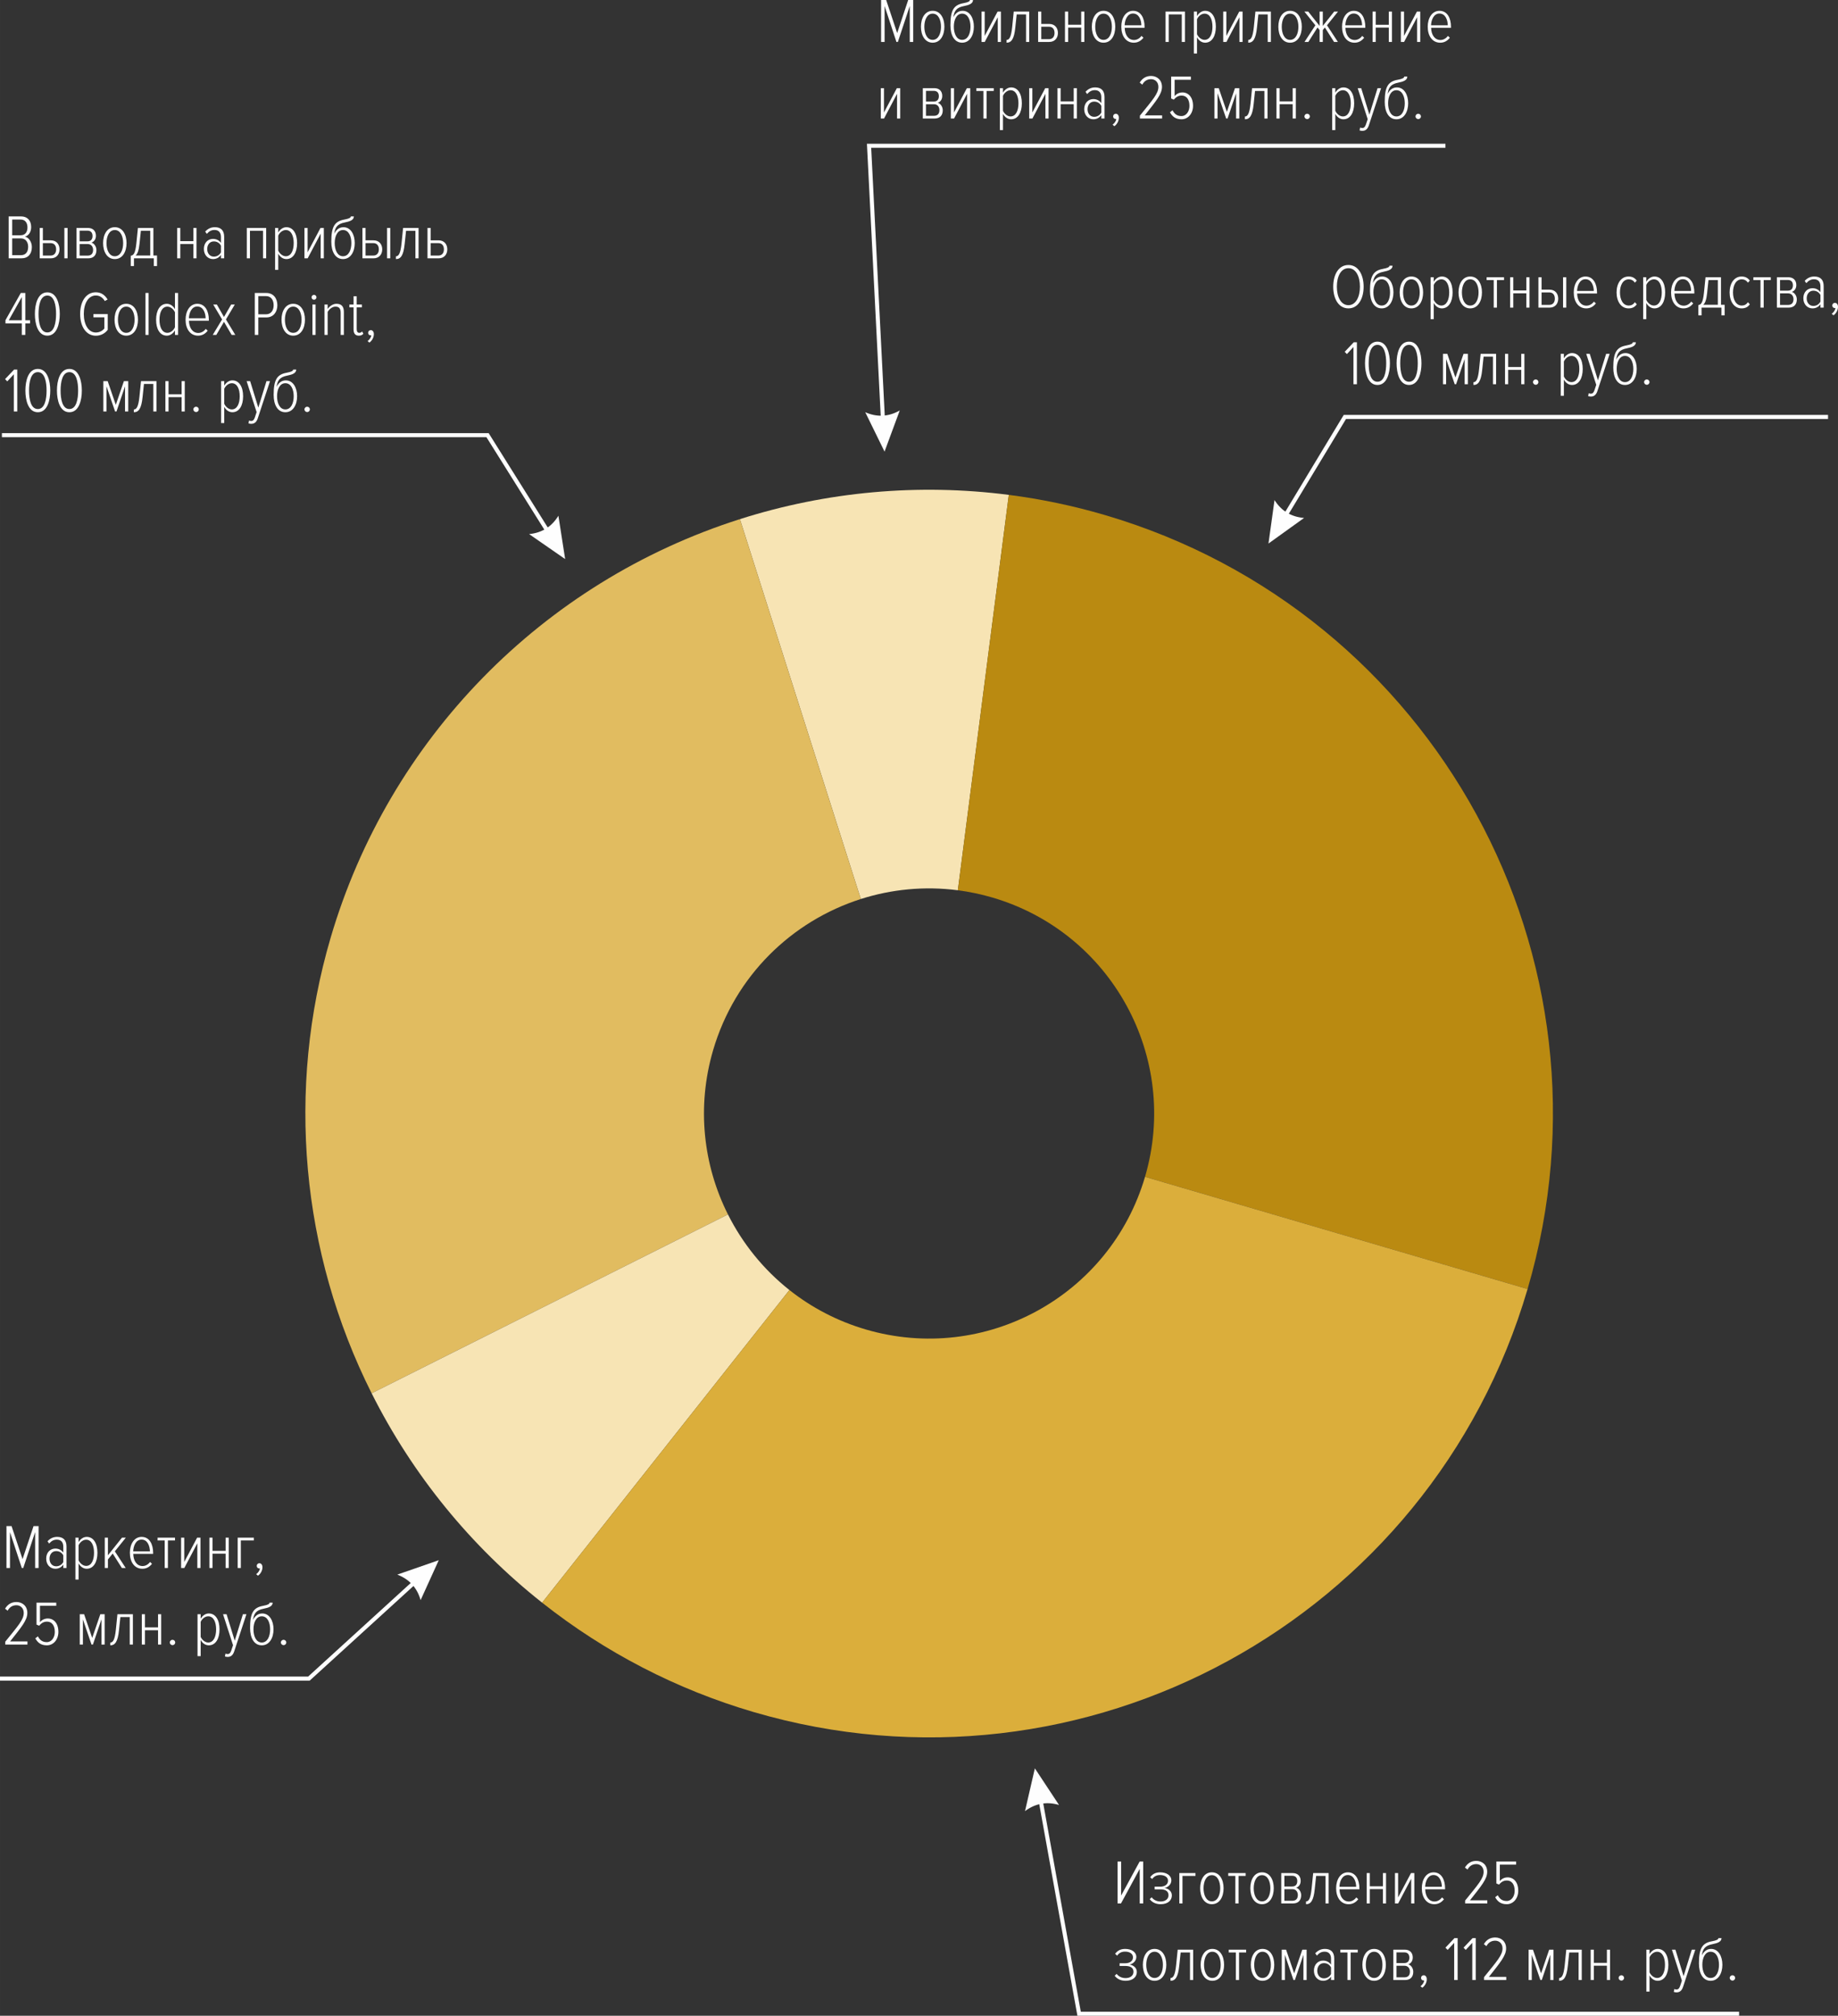 <?xml version="1.0" encoding="UTF-8"?> <!-- Creator: CorelDRAW 2019 (64-Bit) --> <svg xmlns="http://www.w3.org/2000/svg" xmlns:xlink="http://www.w3.org/1999/xlink" xml:space="preserve" width="113.445mm" height="124.412mm" style="shape-rendering:geometricPrecision; text-rendering:geometricPrecision; image-rendering:optimizeQuality; fill-rule:evenodd; clip-rule:evenodd" viewBox="0 0 11328.26 12423.43"><rect x="0" y="0" width="11328.26" height="12423.43" fill="#333333" stroke="none"/> <defs> <style type="text/css"> <![CDATA[ .fil1 {fill:#BA8A11} .fil3 {fill:#DBAE3B} .fil2 {fill:#E1BC60} .fil0 {fill:#F7E4B4} .fil4 {fill:#FEFEFE;fill-rule:nonzero} ]]> </style> </defs> <g id="Layer_x0020_1">  <g id="_2765636149264"> <path class="fil0" d="M5305.5 5540.78l-745.17 -2341.27c534.9,-170.25 1100.6,-221.27 1657.34,-149.52l-314.11 2436.84c-205.28,-26.72 -408.89,-6.45 -598.06,53.95z"></path> <path class="fil1" d="M5903.56 5486.83l314.11 -2436.84c199.73,25.74 397.13,67.14 590.37,123.82 2037.28,597.47 3204.47,2733.35 2606.98,4770.64l-2357.83 -691.49c215.58,-735.09 -205.56,-1505.74 -940.64,-1721.32 -70.85,-20.78 -142.02,-35.58 -212.99,-44.82z"></path> <path class="fil2" d="M4486.66 7484.83l-2196.08 1102.36c-436.55,-869.69 -527.03,-1872.6 -253.18,-2806.4 359.63,-1226.29 1305.17,-2193.71 2522.92,-2581.29l745.17 2341.27c-424.09,135.41 -775.55,472.15 -910.27,931.5 -102.89,350.84 -60.65,709.72 91.43,1012.55z"></path> <path class="fil0" d="M4865.53 7950.67l-1524.23 1926.9c-440.25,-348.24 -798.89,-788.69 -1050.72,-1290.38l2196.08 -1102.36c90.13,179.43 218.83,339.16 378.87,465.84z"></path> <path class="fil3" d="M7057.19 7252.96l2357.83 691.49c-597.47,2037.28 -2733.35,3204.47 -4770.64,2606.98 -473.58,-138.88 -916,-367.67 -1303.08,-673.86l1524.23 -1926.9c135.76,107.46 293.99,191.21 470.35,242.93 735.09,215.58 1505.74,-205.56 1721.32,-940.64z"></path> <path class="fil4" d="M8310.83 1900.61c60.45,0 93.78,-59.67 93.78,-133.69 0,-74.01 -33.32,-133.69 -93.78,-133.69 -60.83,0 -93.77,59.67 -93.77,133.69 0,74.01 32.93,133.69 93.77,133.69zm0 -19.76c-46.1,0 -71.3,-51.16 -71.3,-113.93 0,-63.55 25.19,-113.93 71.3,-113.93 45.72,0 70.92,50.38 70.92,113.93 0,62.77 -25.19,113.93 -70.92,113.93zm204.99 2.32c-34.87,0 -51.15,-39.13 -51.15,-81.37 0,-41.07 16.28,-80.21 51.15,-80.21 35.65,0 51.54,39.13 51.54,80.21 0,42.24 -15.89,81.37 -51.54,81.37zm0 17.44c47.28,0 72.47,-45.72 72.47,-98.82 0,-52.69 -24.8,-97.64 -69.75,-97.64 -30.62,0 -48.05,21.7 -56.96,40.29 5.81,-38.74 17.82,-60.44 66.26,-69.75 29.07,-5.81 55.03,-13.95 55.03,-37.2l-18.99 0c0,7.75 -8.91,13.95 -40.68,19.76 -59.67,10.85 -79.44,44.57 -79.44,136.39 0,62.39 25.18,106.96 72.07,106.96zm182.9 0c48.05,0 72.47,-45.35 72.47,-98.43 0,-53.08 -24.42,-98.03 -72.47,-98.03 -47.27,0 -72.07,44.95 -72.07,98.03 0,53.08 24.79,98.43 72.07,98.43zm0 -17.44c-35.26,0 -51.15,-40.29 -51.15,-80.98 0,-40.3 15.89,-80.59 51.15,-80.59 36.04,0 51.54,40.29 51.54,80.59 0,40.69 -15.5,80.98 -51.54,80.98zm187.94 17.44c42.24,0 66.27,-40.69 66.27,-98.43 0,-58.13 -24.03,-98.03 -66.27,-98.03 -20.15,0 -39.13,13.56 -49.99,32.54l0 -27.9 -19.37 0 0 258.46 19.37 0 0 -99.98c11.63,21.71 30.62,33.33 49.99,33.33zm-3.49 -17.44c-19.76,0 -38.74,-17.05 -46.5,-34.87l0 -92.23c7.76,-18.2 26.74,-34.48 46.5,-34.48 33.71,0 48.82,36.81 48.82,80.59 0,43.79 -15.11,80.98 -48.82,80.98zm178.24 17.44c48.05,0 72.47,-45.35 72.47,-98.43 0,-53.08 -24.42,-98.03 -72.47,-98.03 -47.27,0 -72.07,44.95 -72.07,98.03 0,53.08 24.79,98.43 72.07,98.43zm0 -17.44c-35.26,0 -51.15,-40.29 -51.15,-80.98 0,-40.3 15.89,-80.59 51.15,-80.59 36.04,0 51.54,40.29 51.54,80.59 0,40.69 -15.5,80.98 -51.54,80.98zm164.69 12.79l0 -169.73 43.79 0 0 -17.44 -107.34 0 0 17.44 43.79 0 0 169.73 19.76 0zm100.75 0l0 -88.35 80.6 0 0 88.35 19.37 0 0 -187.16 -19.37 0 0 81.37 -80.6 0 0 -81.37 -19.37 0 0 187.16 19.37 0zm155 -187.16l0 187.16 68.59 0c35.65,0 53.47,-25.57 53.47,-55.41 0,-29.84 -17.82,-55.41 -53.47,-55.41l-49.22 0 0 -76.34 -19.37 0zm67.03 93.39c23.26,0 34.1,16.28 34.1,38.37 0,22.09 -11.23,38.37 -34.1,38.37l-47.66 0 0 -76.73 47.66 0zm104.63 93.78l0 -187.16 -19.76 0 0 187.16 19.76 0zm123.22 4.65c25.18,0 44.56,-11.62 59.29,-30.62l-12.01 -11.23c-12.01,16.28 -28.68,25.18 -46.11,25.18 -35.65,0 -56.57,-32.55 -57.35,-75.17l122.44 0 0 -6.2c0,-53.08 -22.47,-98.42 -70.91,-98.42 -45.34,0 -72.46,43.78 -72.46,98.03 0,56.58 28.28,98.43 77.11,98.43zm46.49 -107.34l-103.07 0c0.78,-31.01 15.51,-72.47 51.54,-72.47 37.21,0 51.16,40.3 51.54,72.47zm214.28 107.34c24.42,0 38.75,-9.31 50.77,-24.8l-11.62 -13.17c-10.85,14.72 -23.26,20.53 -37.98,20.53 -36.43,0 -54.25,-37.97 -54.25,-80.98 0,-43.01 17.82,-80.59 54.25,-80.59 14.72,0 27.12,5.81 37.98,20.53l11.62 -13.17c-12.01,-14.73 -26.35,-24.79 -50.77,-24.79 -46.88,0 -74,43.4 -74,98.03 0,54.64 27.12,98.43 74,98.43zm159.26 0c42.24,0 66.27,-40.69 66.27,-98.43 0,-58.13 -24.03,-98.03 -66.27,-98.03 -20.15,0 -39.13,13.56 -49.99,32.54l0 -27.9 -19.37 0 0 258.46 19.37 0 0 -99.98c11.63,21.71 30.62,33.33 49.99,33.33zm-3.49 -17.44c-19.76,0 -38.74,-17.05 -46.5,-34.87l0 -92.23c7.76,-18.2 26.74,-34.48 46.5,-34.48 33.71,0 48.82,36.81 48.82,80.59 0,43.79 -15.11,80.98 -48.82,80.98zm183.29 17.44c25.18,0 44.56,-11.62 59.29,-30.62l-12.01 -11.23c-12.01,16.28 -28.68,25.18 -46.11,25.18 -35.65,0 -56.57,-32.55 -57.35,-75.17l122.44 0 0 -6.2c0,-53.08 -22.47,-98.42 -70.91,-98.42 -45.34,0 -72.46,43.78 -72.46,98.03 0,56.58 28.28,98.43 77.11,98.43zm46.49 -107.34l-103.07 0c0.78,-31.01 15.51,-72.47 51.54,-72.47 37.21,0 51.16,40.3 51.54,72.47zm44.57 150.34l19.76 0 0 -47.66 122.45 0 0 47.66 19.76 0 0 -65.1 -22.48 0 0 -169.73 -95.32 0 -9.69 96.1c-6.59,61.61 -17.82,72.85 -34.49,75.17l0 63.55zm62.39 -217.39l57.74 0 0 152.29 -90.29 0c11.62,-9.69 19.76,-30.23 24.03,-71.3l8.53 -80.99zm204.21 174.38c24.42,0 38.75,-9.31 50.77,-24.8l-11.62 -13.17c-10.85,14.72 -23.26,20.53 -37.98,20.53 -36.43,0 -54.25,-37.97 -54.25,-80.98 0,-43.01 17.82,-80.59 54.25,-80.59 14.72,0 27.12,5.81 37.98,20.53l11.62 -13.17c-12.01,-14.73 -26.35,-24.79 -50.77,-24.79 -46.88,0 -74,43.4 -74,98.03 0,54.64 27.12,98.43 74,98.43zm136.02 -4.65l0 -169.73 43.79 0 0 -17.44 -107.34 0 0 17.44 43.79 0 0 169.73 19.76 0zm153.45 0c33.32,0 50.76,-19.37 50.76,-50.76 0,-20.93 -12.78,-41.08 -31,-46.11 15.89,-5.43 27.9,-19.76 27.9,-42.24 0,-29.84 -18.6,-48.05 -48.83,-48.05l-70.91 0 0 187.16 72.08 0zm-3.11 -16.67l-49.6 0 0 -71.3 49.6 0c22.87,0 33.33,17.44 33.33,36.04 0,21.7 -10.85,35.26 -33.33,35.26zm-1.16 -87.95l-48.44 0 0 -65.88 48.44 0c22.48,0 31,14.72 31,32.93 0,18.6 -8.91,32.94 -31,32.94zm220.48 104.62l0 -132.91c0,-40.3 -21.7,-58.9 -57.35,-58.9 -23.25,0 -42.63,8.52 -59.67,27.12l10.08 13.95c14.72,-17.06 29.45,-24.03 47.66,-24.03 25.18,0 39.52,15.5 39.52,43.4l0 36.43c-12.4,-17.44 -30.23,-24.8 -49.21,-24.8 -30.62,0 -56.19,23.26 -56.19,62 0,38.37 25.57,62.39 56.19,62.39 18.98,0 36.81,-7.75 49.21,-25.57l0 20.92 19.76 0zm-63.55 -10.47c-25.96,0 -41.07,-21.31 -41.07,-46.88 0,-25.57 15.11,-46.89 41.07,-46.89 17.44,0 34.1,8.14 43.79,26.35l0 41.08c-9.69,17.82 -26.35,26.34 -43.79,26.34zm151.89 5.43c0,-15.51 -8.91,-24.42 -18.98,-24.42 -9.3,0 -16.28,7.36 -16.28,16.28 0,8.91 6.2,15.89 15.5,15.89 1.17,0 3.49,-0.39 3.87,-0.39 -0.77,12.01 -10.46,27.12 -22.86,35.65l11.23 9.3c15.12,-10.47 27.51,-30.61 27.51,-52.31zm-2965.12 477.01l0 -258.46 -19.38 0 -55.8 58.9 13.57 13.95 40.29 -43.79 0 229.4 21.32 0zm126.71 4.65c58.9,0 76.72,-73.62 76.72,-133.69 0,-60.45 -18.2,-133.3 -76.72,-133.3 -58.9,0 -76.72,72.85 -76.72,133.3 0,60.06 17.82,133.69 76.72,133.69zm0 -19.76c-44.18,0 -54.25,-62.78 -54.25,-113.93 0,-51.54 10.47,-113.54 54.25,-113.54 43.79,0 53.86,62 53.86,113.54 0,51.15 -10.08,113.93 -53.86,113.93zm194.52 19.76c58.9,0 76.72,-73.62 76.72,-133.69 0,-60.45 -18.2,-133.3 -76.72,-133.3 -58.9,0 -76.72,72.85 -76.72,133.3 0,60.06 17.82,133.69 76.72,133.69zm0 -19.76c-44.18,0 -54.25,-62.78 -54.25,-113.93 0,-51.54 10.47,-113.54 54.25,-113.54 43.79,0 53.86,62 53.86,113.54 0,51.15 -10.08,113.93 -53.86,113.93zm362.69 15.11l0 -187.16 -26.74 0 -49.98 146.09 -49.99 -146.09 -26.74 0 0 187.16 19.37 0 0 -155.39 53.09 155.39 8.52 0 52.7 -155.39 0 155.39 19.76 0zm34.48 4.65c29.07,0 46.5,-20.93 53.86,-93.39l8.53 -80.99 57.74 0 0 169.73 19.37 0 0 -187.16 -95.32 0 -9.69 96.1c-6.59,61.61 -17.82,78.66 -34.49,78.66l0 17.06zm213.89 -4.65l0 -88.35 80.6 0 0 88.35 19.37 0 0 -187.16 -19.37 0 0 81.37 -80.6 0 0 -81.37 -19.37 0 0 187.16 19.37 0zm169.73 3.49c9.3,0 16.66,-7.36 16.66,-16.66 0,-8.92 -7.36,-16.28 -16.66,-16.28 -8.92,0 -16.67,7.36 -16.67,16.28 0,9.3 7.75,16.66 16.67,16.66zm223.57 1.17c42.24,0 66.27,-40.69 66.27,-98.43 0,-58.13 -24.03,-98.03 -66.27,-98.03 -20.15,0 -39.13,13.56 -49.99,32.54l0 -27.9 -19.37 0 0 258.46 19.37 0 0 -99.98c11.63,21.71 30.62,33.33 49.99,33.33zm-3.49 -17.44c-19.76,0 -38.74,-17.05 -46.5,-34.87l0 -92.23c7.76,-18.2 26.74,-34.48 46.5,-34.48 33.71,0 48.82,36.81 48.82,80.59 0,43.79 -15.11,80.98 -48.82,80.98zm103.07 86.03c3.87,1.55 11.24,2.72 16.67,2.72 18.98,0 32.16,-9.31 40.3,-33.32l75.56 -229.79 -21.71 0 -50.37 163.14 -50.38 -163.14 -21.7 0 61.61 191.04 -11.23 33.71c-5.81,15.89 -12.01,20.93 -22.87,20.93 -3.1,0 -8.91,-1.17 -12.4,-3.11l-3.49 17.82zm227.07 -86.03c-34.87,0 -51.15,-39.13 -51.15,-81.37 0,-41.07 16.28,-80.21 51.15,-80.21 35.65,0 51.54,39.13 51.54,80.21 0,42.24 -15.89,81.37 -51.54,81.37zm0 17.44c47.28,0 72.47,-45.72 72.47,-98.82 0,-52.69 -24.8,-97.64 -69.75,-97.64 -30.62,0 -48.05,21.7 -56.96,40.29 5.81,-38.74 17.82,-60.44 66.26,-69.75 29.07,-5.81 55.03,-13.95 55.03,-37.2l-18.99 0c0,7.75 -8.91,13.95 -40.68,19.76 -59.67,10.85 -79.44,44.57 -79.44,136.39 0,62.39 25.18,106.96 72.07,106.96zm134.47 -1.17c9.3,0 16.66,-7.36 16.66,-16.66 0,-8.92 -7.36,-16.28 -16.66,-16.28 -8.92,0 -16.67,7.36 -16.67,16.28 0,9.3 7.75,16.66 16.67,16.66z"></path> <path class="fil4" d="M5628.44 258.45l0 -258.45 -31 0 -67.81 203.82 -67.81 -203.82 -31.39 0 0 258.45 21.7 0 0 -221.25 72.85 221.25 8.92 0 73.24 -221.25 0 221.25 21.31 0zm119.73 4.65c48.05,0 72.46,-45.34 72.46,-98.43 0,-53.08 -24.41,-98.03 -72.46,-98.03 -47.27,0 -72.07,44.95 -72.07,98.03 0,53.09 24.79,98.43 72.07,98.43zm0 -17.44c-35.26,0 -51.15,-40.29 -51.15,-80.98 0,-40.29 15.89,-80.59 51.15,-80.59 36.04,0 51.54,40.3 51.54,80.59 0,40.69 -15.5,80.98 -51.54,80.98zm181.73 0c-34.87,0 -51.15,-39.13 -51.15,-81.36 0,-41.08 16.28,-80.22 51.15,-80.22 35.65,0 51.54,39.13 51.54,80.22 0,42.23 -15.89,81.36 -51.54,81.36zm0 17.44c47.27,0 72.46,-45.72 72.46,-98.81 0,-52.7 -24.79,-97.65 -69.74,-97.65 -30.62,0 -48.05,21.7 -56.96,40.3 5.81,-38.75 17.82,-60.45 66.26,-69.75 29.06,-5.81 55.02,-13.95 55.02,-37.2l-18.98 0c0,7.75 -8.92,13.95 -40.69,19.76 -59.66,10.84 -79.43,44.56 -79.43,136.39 0,62.38 25.18,106.95 72.07,106.95zm139.49 -4.65l80.22 -152.28 0 152.28 19.37 0 0 -187.15 -20.54 0 -79.44 149.96 0 -149.96 -19.37 0 0 187.15 19.76 0zm134.46 4.65c29.07,0 46.5,-20.93 53.86,-93.39l8.53 -80.98 57.74 0 0 169.72 19.37 0 0 -187.15 -95.32 0 -9.69 96.09c-6.59,61.61 -17.82,78.66 -34.49,78.66l0 17.06zm194.52 -191.81l0 187.15 68.58 0c35.65,0 53.47,-25.57 53.47,-55.41 0,-29.84 -17.82,-55.41 -53.47,-55.41l-49.21 0 0 -76.33 -19.37 0zm67.03 93.38c23.25,0 34.1,16.28 34.1,38.37 0,22.09 -11.23,38.37 -34.1,38.37l-47.66 0 0 -76.73 47.66 0zm117.79 93.78l0 -88.34 80.6 0 0 88.34 19.37 0 0 -187.15 -19.37 0 0 81.37 -80.6 0 0 -81.37 -19.37 0 0 187.15 19.37 0zm218.16 4.65c48.05,0 72.46,-45.34 72.46,-98.43 0,-53.08 -24.41,-98.03 -72.46,-98.03 -47.27,0 -72.07,44.95 -72.07,98.03 0,53.09 24.79,98.43 72.07,98.43zm0 -17.44c-35.26,0 -51.15,-40.29 -51.15,-80.98 0,-40.29 15.89,-80.59 51.15,-80.59 36.04,0 51.54,40.3 51.54,80.59 0,40.69 -15.5,80.98 -51.54,80.98zm186.77 17.44c25.18,0 44.56,-11.62 59.29,-30.62l-12.01 -11.23c-12.01,16.28 -28.68,25.18 -46.11,25.18 -35.65,0 -56.57,-32.54 -57.35,-75.17l122.44 0 0 -6.2c0,-53.08 -22.48,-98.42 -70.91,-98.42 -45.34,0 -72.46,43.79 -72.46,98.03 0,56.58 28.28,98.43 77.11,98.43zm46.49 -107.34l-103.07 0c0.78,-31 15.5,-72.46 51.54,-72.46 37.2,0 51.15,40.29 51.54,72.46zm268.53 102.68l0 -187.15 -119.35 0 0 187.15 19.37 0 0 -169.72 80.6 0 0 169.72 19.37 0zm124.38 4.65c42.24,0 66.26,-40.69 66.26,-98.43 0,-58.12 -24.02,-98.03 -66.26,-98.03 -20.15,0 -39.13,13.56 -49.99,32.55l0 -27.9 -19.37 0 0 258.45 19.37 0 0 -99.97c11.62,21.7 30.62,33.32 49.99,33.32zm-3.49 -17.44c-19.76,0 -38.75,-17.05 -46.5,-34.87l0 -92.22c7.75,-18.21 26.74,-34.49 46.5,-34.49 33.71,0 48.82,36.82 48.82,80.59 0,43.79 -15.11,80.98 -48.82,80.98zm134.84 12.79l80.22 -152.28 0 152.28 19.37 0 0 -187.15 -20.54 0 -79.44 149.96 0 -149.96 -19.37 0 0 187.15 19.76 0zm134.46 4.65c29.07,0 46.5,-20.93 53.86,-93.39l8.53 -80.98 57.74 0 0 169.72 19.37 0 0 -187.15 -95.32 0 -9.69 96.09c-6.59,61.61 -17.82,78.66 -34.49,78.66l0 17.06zm257.68 0c48.05,0 72.46,-45.34 72.46,-98.43 0,-53.08 -24.41,-98.03 -72.46,-98.03 -47.27,0 -72.07,44.95 -72.07,98.03 0,53.09 24.79,98.43 72.07,98.43zm0 -17.44c-35.26,0 -51.15,-40.29 -51.15,-80.98 0,-40.29 15.89,-80.59 51.15,-80.59 36.04,0 51.54,40.3 51.54,80.59 0,40.69 -15.5,80.98 -51.54,80.98zm112.76 12.79l56.58 -89.12 12.78 15.89 0 73.24 19.76 0 0 -73.24 12.79 -15.89 56.57 89.12 23.64 0 -67.03 -102.68 67.81 -84.47 -23.64 0 -70.14 88.34 0 -88.34 -19.76 0 0 88.34 -70.13 -88.34 -23.65 0 67.81 84.47 -67.03 102.68 23.64 0zm284.8 4.65c25.18,0 44.56,-11.62 59.29,-30.62l-12.01 -11.23c-12.01,16.28 -28.68,25.18 -46.11,25.18 -35.65,0 -56.57,-32.54 -57.35,-75.17l122.44 0 0 -6.2c0,-53.08 -22.48,-98.42 -70.91,-98.42 -45.34,0 -72.46,43.79 -72.46,98.03 0,56.58 28.28,98.43 77.11,98.43zm46.49 -107.34l-103.07 0c0.78,-31 15.5,-72.46 51.54,-72.46 37.2,0 51.15,40.29 51.54,72.46zm84.08 102.68l0 -88.34 80.6 0 0 88.34 19.37 0 0 -187.15 -19.37 0 0 81.37 -80.6 0 0 -81.37 -19.37 0 0 187.15 19.37 0zm174.76 0l80.22 -152.28 0 152.28 19.37 0 0 -187.15 -20.54 0 -79.44 149.96 0 -149.96 -19.37 0 0 187.15 19.76 0zm222.81 4.65c25.18,0 44.56,-11.62 59.29,-30.62l-12.01 -11.23c-12.01,16.28 -28.68,25.18 -46.11,25.18 -35.65,0 -56.57,-32.54 -57.35,-75.17l122.44 0 0 -6.2c0,-53.08 -22.48,-98.42 -70.91,-98.42 -45.34,0 -72.46,43.79 -72.46,98.03 0,56.58 28.28,98.43 77.11,98.43zm46.49 -107.34l-103.07 0c0.78,-31 15.5,-72.46 51.54,-72.46 37.2,0 51.15,40.29 51.54,72.46zm-3474.56 574.65l80.22 -152.28 0 152.28 19.37 0 0 -187.15 -20.54 0 -79.44 149.96 0 -149.96 -19.37 0 0 187.15 19.76 0zm311.15 0c33.32,0 50.76,-19.37 50.76,-50.76 0,-20.93 -12.79,-41.08 -31,-46.11 15.89,-5.42 27.9,-19.76 27.9,-42.24 0,-29.84 -18.6,-48.04 -48.83,-48.04l-70.91 0 0 187.15 72.08 0zm-3.11 -16.67l-49.6 0 0 -71.3 49.6 0c22.87,0 33.32,17.44 33.32,36.04 0,21.7 -10.84,35.26 -33.32,35.26zm-1.16 -87.95l-48.44 0 0 -65.88 48.44 0c22.47,0 31,14.73 31,32.94 0,18.59 -8.91,32.93 -31,32.93zm124.77 104.62l80.22 -152.28 0 152.28 19.37 0 0 -187.15 -20.54 0 -79.44 149.96 0 -149.96 -19.37 0 0 187.15 19.76 0zm200.72 0l0 -169.72 43.79 0 0 -17.44 -107.34 0 0 17.44 43.79 0 0 169.72 19.76 0zm150.73 4.65c42.24,0 66.26,-40.69 66.26,-98.43 0,-58.12 -24.02,-98.03 -66.26,-98.03 -20.15,0 -39.13,13.56 -49.99,32.55l0 -27.9 -19.37 0 0 258.45 19.37 0 0 -99.97c11.62,21.7 30.62,33.32 49.99,33.32zm-3.49 -17.44c-19.76,0 -38.75,-17.05 -46.5,-34.87l0 -92.22c7.75,-18.21 26.74,-34.49 46.5,-34.49 33.71,0 48.82,36.82 48.82,80.59 0,43.79 -15.11,80.98 -48.82,80.98zm134.84 12.79l80.22 -152.28 0 152.28 19.37 0 0 -187.15 -20.54 0 -79.44 149.96 0 -149.96 -19.37 0 0 187.15 19.76 0zm173.98 0l0 -88.34 80.6 0 0 88.34 19.37 0 0 -187.15 -19.37 0 0 81.37 -80.6 0 0 -81.37 -19.37 0 0 187.15 19.37 0zm270.47 0l0 -132.91c0,-40.29 -21.7,-58.9 -57.35,-58.9 -23.26,0 -42.63,8.53 -59.67,27.12l10.08 13.95c14.72,-17.05 29.45,-24.03 47.66,-24.03 25.18,0 39.52,15.51 39.52,43.4l0 36.43c-12.4,-17.44 -30.23,-24.79 -49.21,-24.79 -30.62,0 -56.19,23.25 -56.19,61.99 0,38.37 25.57,62.39 56.19,62.39 18.98,0 36.81,-7.75 49.21,-25.57l0 20.92 19.76 0zm-63.55 -10.47c-25.96,0 -41.07,-21.31 -41.07,-46.88 0,-25.57 15.11,-46.88 41.07,-46.88 17.44,0 34.1,8.14 43.79,26.34l0 41.08c-9.69,17.82 -26.35,26.34 -43.79,26.34zm151.89 5.43c0,-15.51 -8.91,-24.42 -18.98,-24.42 -9.3,0 -16.28,7.36 -16.28,16.28 0,8.91 6.2,15.89 15.5,15.89 1.17,0 3.49,-0.39 3.87,-0.39 -0.77,12.01 -10.46,27.12 -22.86,35.65l11.23 9.3c15.11,-10.47 27.51,-30.61 27.51,-52.31zm266.59 5.03l0 -19.37 -106.95 0c70.52,-89.51 106.17,-130.58 106.17,-175.92 0,-43.4 -31.77,-67.03 -67.03,-67.03 -31.77,0 -54.63,15.11 -70.13,41.07l15.89 12.4c11.23,-21.32 29.45,-33.71 54.24,-33.71 23.25,0 44.95,16.66 44.95,47.27 0,41.85 -33.71,77.88 -113.92,177.47l0 17.82 136.78 0zm119.74 4.65c40.68,0 70.91,-35.65 70.91,-82.92 0,-53.86 -29.07,-82.54 -65.49,-82.54 -20.54,0 -37.98,10.08 -48.05,22.87l0 -101.14 100.36 0 0 -19.37 -121.67 0 0 135.23 16.66 6.98c15.12,-18.6 29.84,-25.18 48.44,-25.18 28.29,0 47.66,22.08 47.66,63.54 0,33.71 -19.37,62.78 -49.21,62.78 -26.74,0 -43.01,-12.4 -55.02,-35.65l-15.89 12.39c14.33,25.96 34.09,43.02 71.3,43.02zm356.09 -4.65l0 -187.15 -26.73 0 -49.99 146.08 -49.98 -146.08 -26.74 0 0 187.15 19.37 0 0 -155.38 53.08 155.38 8.53 0 52.69 -155.38 0 155.38 19.76 0zm34.49 4.65c29.07,0 46.5,-20.93 53.86,-93.39l8.53 -80.98 57.74 0 0 169.72 19.37 0 0 -187.15 -95.32 0 -9.69 96.09c-6.59,61.61 -17.82,78.66 -34.49,78.66l0 17.06zm213.89 -4.65l0 -88.34 80.6 0 0 88.34 19.37 0 0 -187.15 -19.37 0 0 81.37 -80.6 0 0 -81.37 -19.37 0 0 187.15 19.37 0zm169.73 3.49c9.3,0 16.66,-7.36 16.66,-16.66 0,-8.92 -7.36,-16.28 -16.66,-16.28 -8.92,0 -16.67,7.36 -16.67,16.28 0,9.3 7.75,16.66 16.67,16.66zm223.57 1.17c42.24,0 66.26,-40.69 66.26,-98.43 0,-58.12 -24.02,-98.03 -66.26,-98.03 -20.15,0 -39.13,13.56 -49.99,32.55l0 -27.9 -19.37 0 0 258.45 19.37 0 0 -99.97c11.62,21.7 30.62,33.32 49.99,33.32zm-3.49 -17.44c-19.76,0 -38.75,-17.05 -46.5,-34.87l0 -92.22c7.75,-18.21 26.74,-34.49 46.5,-34.49 33.71,0 48.82,36.82 48.82,80.59 0,43.79 -15.11,80.98 -48.82,80.98zm103.06 86.03c3.87,1.55 11.23,2.72 16.67,2.72 18.98,0 32.15,-9.31 40.29,-33.33l75.56 -229.77 -21.7 0 -50.37 163.13 -50.38 -163.13 -21.7 0 61.61 191.03 -11.23 33.71c-5.82,15.89 -12.01,20.92 -22.87,20.92 -3.1,0 -8.91,-1.16 -12.4,-3.1l-3.49 17.82zm227.06 -86.03c-34.87,0 -51.15,-39.13 -51.15,-81.36 0,-41.08 16.28,-80.22 51.15,-80.22 35.65,0 51.54,39.13 51.54,80.22 0,42.23 -15.89,81.36 -51.54,81.36zm0 17.44c47.27,0 72.46,-45.72 72.46,-98.81 0,-52.7 -24.79,-97.65 -69.74,-97.65 -30.62,0 -48.05,21.7 -56.96,40.3 5.81,-38.75 17.82,-60.45 66.26,-69.75 29.06,-5.81 55.02,-13.95 55.02,-37.2l-18.98 0c0,7.75 -8.92,13.95 -40.69,19.76 -59.66,10.84 -79.43,44.56 -79.43,136.39 0,62.38 25.18,106.95 72.07,106.95zm134.46 -1.17c9.3,0 16.66,-7.36 16.66,-16.66 0,-8.92 -7.36,-16.28 -16.66,-16.28 -8.92,0 -16.67,7.36 -16.67,16.28 0,9.3 7.75,16.66 16.67,16.66z"></path> <path class="fil4" d="M131.63 1592.11c41.85,0 64.71,-26.73 64.71,-69.75 0,-30.22 -18.6,-59.67 -43.01,-63.55 21.7,-6.19 38.74,-26.73 38.74,-59.29 0,-41.07 -24.03,-65.87 -62.38,-65.87l-76.34 0 0 258.45 78.28 0zm-4.65 -142.21l-51.93 0 0 -96.87 51.93 0c29.84,0 42.24,22.09 42.24,48.82 0,26.74 -12.4,48.05 -42.24,48.05zm1.55 122.83l-53.47 0 0 -103.46 53.47 0c31.01,0 44.96,24.8 44.96,51.54 0,31.77 -14.73,51.93 -44.96,51.93zm116.24 -167.78l0 187.15 68.58 0c35.65,0 53.47,-25.57 53.47,-55.41 0,-29.84 -17.82,-55.41 -53.47,-55.41l-49.21 0 0 -76.33 -19.37 0zm67.03 93.38c23.25,0 34.1,16.28 34.1,38.37 0,22.09 -11.23,38.37 -34.1,38.37l-47.66 0 0 -76.73 47.66 0zm104.62 93.78l0 -187.15 -19.76 0 0 187.15 19.76 0zm127.1 0c33.32,0 50.76,-19.37 50.76,-50.76 0,-20.93 -12.79,-41.08 -31,-46.11 15.89,-5.42 27.9,-19.76 27.9,-42.24 0,-29.84 -18.6,-48.04 -48.83,-48.04l-70.91 0 0 187.15 72.08 0zm-3.11 -16.67l-49.6 0 0 -71.3 49.6 0c22.87,0 33.32,17.44 33.32,36.04 0,21.7 -10.84,35.26 -33.32,35.26zm-1.16 -87.95l-48.44 0 0 -65.88 48.44 0c22.47,0 31,14.73 31,32.94 0,18.59 -8.91,32.93 -31,32.93zm168.17 109.27c48.05,0 72.46,-45.34 72.46,-98.43 0,-53.08 -24.41,-98.03 -72.46,-98.03 -47.27,0 -72.07,44.95 -72.07,98.03 0,53.09 24.79,98.43 72.07,98.43zm0 -17.44c-35.26,0 -51.15,-40.29 -51.15,-80.98 0,-40.29 15.89,-80.59 51.15,-80.59 36.04,0 51.54,40.3 51.54,80.59 0,40.69 -15.5,80.98 -51.54,80.98zm98.42 60.45l19.76 0 0 -47.66 122.44 0 0 47.66 19.76 0 0 -65.1 -22.47 0 0 -169.72 -95.32 0 -9.69 96.09c-6.59,61.61 -17.82,72.85 -34.49,75.17l0 63.55zm62.39 -217.38l57.74 0 0 152.28 -90.29 0c11.62,-9.69 19.76,-30.23 24.03,-71.3l8.53 -80.98zm242.94 169.72l0 -88.34 80.6 0 0 88.34 19.37 0 0 -187.15 -19.37 0 0 81.37 -80.6 0 0 -81.37 -19.37 0 0 187.15 19.37 0zm270.47 0l0 -132.91c0,-40.29 -21.7,-58.9 -57.35,-58.9 -23.26,0 -42.63,8.53 -59.67,27.12l10.08 13.95c14.72,-17.05 29.45,-24.03 47.66,-24.03 25.18,0 39.52,15.51 39.52,43.4l0 36.43c-12.4,-17.44 -30.23,-24.79 -49.21,-24.79 -30.62,0 -56.19,23.25 -56.19,61.99 0,38.37 25.57,62.39 56.19,62.39 18.98,0 36.81,-7.75 49.21,-25.57l0 20.92 19.76 0zm-63.55 -10.47c-25.96,0 -41.07,-21.31 -41.07,-46.88 0,-25.57 15.11,-46.88 41.07,-46.88 17.44,0 34.1,8.14 43.79,26.34l0 41.08c-9.69,17.82 -26.35,26.34 -43.79,26.34zm322.39 10.47l0 -187.15 -119.35 0 0 187.15 19.37 0 0 -169.72 80.6 0 0 169.72 19.37 0zm124.38 4.65c42.24,0 66.26,-40.69 66.26,-98.43 0,-58.12 -24.02,-98.03 -66.26,-98.03 -20.15,0 -39.13,13.56 -49.99,32.55l0 -27.9 -19.37 0 0 258.45 19.37 0 0 -99.97c11.62,21.7 30.62,33.32 49.99,33.32zm-3.49 -17.44c-19.76,0 -38.75,-17.05 -46.5,-34.87l0 -92.22c7.75,-18.21 26.74,-34.49 46.5,-34.49 33.71,0 48.82,36.82 48.82,80.59 0,43.79 -15.11,80.98 -48.82,80.98zm134.84 12.79l80.22 -152.28 0 152.28 19.37 0 0 -187.15 -20.54 0 -79.44 149.96 0 -149.96 -19.37 0 0 187.15 19.76 0zm217.77 -12.79c-34.87,0 -51.15,-39.13 -51.15,-81.36 0,-41.08 16.28,-80.22 51.15,-80.22 35.65,0 51.54,39.13 51.54,80.22 0,42.23 -15.89,81.36 -51.54,81.36zm0 17.44c47.27,0 72.46,-45.72 72.46,-98.81 0,-52.7 -24.79,-97.65 -69.74,-97.65 -30.62,0 -48.05,21.7 -56.96,40.3 5.81,-38.75 17.82,-60.45 66.26,-69.75 29.06,-5.81 55.02,-13.95 55.02,-37.2l-18.98 0c0,7.75 -8.92,13.95 -40.69,19.76 -59.66,10.84 -79.43,44.56 -79.43,136.39 0,62.38 25.18,106.95 72.07,106.95zm119.73 -191.81l0 187.15 68.58 0c35.65,0 53.47,-25.57 53.47,-55.41 0,-29.84 -17.82,-55.41 -53.47,-55.41l-49.21 0 0 -76.33 -19.37 0zm67.03 93.38c23.25,0 34.1,16.28 34.1,38.37 0,22.09 -11.23,38.37 -34.1,38.37l-47.66 0 0 -76.73 47.66 0zm104.62 93.78l0 -187.15 -19.76 0 0 187.15 19.76 0zm34.87 4.65c29.07,0 46.5,-20.93 53.86,-93.39l8.53 -80.98 57.74 0 0 169.72 19.37 0 0 -187.15 -95.32 0 -9.69 96.09c-6.59,61.61 -17.82,78.66 -34.49,78.66l0 17.06zm194.52 -191.81l0 187.15 68.58 0c35.65,0 53.47,-25.57 53.47,-55.41 0,-29.84 -17.82,-55.41 -53.47,-55.41l-49.21 0 0 -76.33 -19.37 0zm67.03 93.38c23.25,0 34.1,16.28 34.1,38.37 0,22.09 -11.23,38.37 -34.1,38.37l-47.66 0 0 -76.73 47.66 0zm-2545.76 565.74l0 -70.91 29.07 0 0 -19.37 -29.07 0 0 -168.17 -27.9 0 -94.54 167.78 0 19.76 100.75 0 0 70.91 21.7 0zm-21.7 -90.28l-80.21 0 80.21 -142.99 0 142.99zm157.32 94.93c58.9,0 76.72,-73.62 76.72,-133.69 0,-60.44 -18.21,-133.29 -76.72,-133.29 -58.9,0 -76.72,72.85 -76.72,133.29 0,60.06 17.82,133.69 76.72,133.69zm0 -19.76c-44.18,0 -54.25,-62.78 -54.25,-113.93 0,-51.54 10.47,-113.53 54.25,-113.53 43.79,0 53.86,61.99 53.86,113.53 0,51.15 -10.08,113.93 -53.86,113.93zm298.75 20.14c30.23,0 56.18,-13.56 73.62,-36.42l0 -96.87 -88.35 0 0 19.76 67.42 0 0 68.97c-10.08,12.79 -28.67,24.79 -52.69,24.79 -44.95,0 -74.01,-48.43 -74.01,-114.31 0,-66.26 29.07,-113.92 74.01,-113.92 24.79,0 43.4,13.56 55.41,34.1l17.44 -9.31c-15.5,-25.57 -37.98,-44.56 -72.85,-44.56 -58.13,0 -96.48,53.86 -96.48,133.68 0,79.44 38.36,134.07 96.48,134.07zm187.54 -0.38c48.05,0 72.46,-45.34 72.46,-98.43 0,-53.08 -24.41,-98.03 -72.46,-98.03 -47.27,0 -72.07,44.95 -72.07,98.03 0,53.09 24.79,98.43 72.07,98.43zm0 -17.44c-35.26,0 -51.15,-40.29 -51.15,-80.98 0,-40.29 15.89,-80.59 51.15,-80.59 36.04,0 51.54,40.3 51.54,80.59 0,40.69 -15.5,80.98 -51.54,80.98zm137.94 12.79l0 -258.45 -19.37 0 0 258.45 19.37 0zm181.73 0l0 -258.45 -19.37 0 0 99.97c-11.62,-21.7 -30.62,-33.32 -49.99,-33.32 -42.24,0 -66.26,41.07 -66.26,98.42 0,58.13 24.02,98.04 66.26,98.04 20.15,0 39.13,-13.56 49.99,-32.55l0 27.9 19.37 0zm-65.88 -12.79c-33.71,0 -48.82,-36.81 -48.82,-80.59 0,-43.79 15.11,-80.98 48.82,-80.98 19.76,0 38.75,17.06 46.5,34.88l0 92.22c-7.75,18.21 -26.74,34.48 -46.5,34.48zm189.1 17.44c25.18,0 44.56,-11.62 59.29,-30.62l-12.01 -11.23c-12.01,16.28 -28.68,25.18 -46.11,25.18 -35.65,0 -56.57,-32.54 -57.35,-75.17l122.44 0 0 -6.2c0,-53.08 -22.48,-98.42 -70.91,-98.42 -45.34,0 -72.46,43.79 -72.46,98.03 0,56.58 28.28,98.43 77.11,98.43zm46.49 -107.34l-103.07 0c0.78,-31 15.5,-72.46 51.54,-72.46 37.2,0 51.15,40.29 51.54,72.46zm182.89 102.68l-57.73 -95.32 54.63 -91.83 -22.48 0 -44.17 76.72 -43.79 -76.72 -22.48 0 54.63 91.83 -57.73 95.32 22.08 0 47.28 -80.59 47.27 80.59 22.47 0zm141.82 0l0 -107.73 49.6 0c44.57,0 67.81,-34.87 67.81,-75.16 0,-40.69 -22.87,-75.56 -67.81,-75.56l-71.3 0 0 258.45 21.7 0zm48.05 -127.1l-48.05 0 0 -111.98 48.05 0c29.45,0 46.49,23.25 46.49,56.19 0,32.54 -17.05,55.79 -46.49,55.79zm167 131.75c48.05,0 72.46,-45.34 72.46,-98.43 0,-53.08 -24.41,-98.03 -72.46,-98.03 -47.27,0 -72.07,44.95 -72.07,98.03 0,53.09 24.79,98.43 72.07,98.43zm0 -17.44c-35.26,0 -51.15,-40.29 -51.15,-80.98 0,-40.29 15.89,-80.59 51.15,-80.59 36.04,0 51.54,40.3 51.54,80.59 0,40.69 -15.5,80.98 -51.54,80.98zm128.26 -203.81c8.14,0 15.12,-6.98 15.12,-15.12 0,-8.52 -6.98,-15.11 -15.12,-15.11 -8.14,0 -15.11,6.59 -15.11,15.11 0,8.14 6.97,15.12 15.11,15.12zm9.69 216.6l0 -187.15 -19.37 0 0 187.15 19.37 0zm174.37 0l0 -141.43c0,-34.49 -15.12,-50.38 -45.72,-50.38 -22.09,0 -43.01,15.5 -54.25,32.16l0 -27.51 -19.37 0 0 187.15 19.37 0 0 -141.43c9.31,-17.06 28.29,-32.94 48.05,-32.94 20.15,0 32.16,9.69 32.16,36.82l0 137.55 19.76 0zm92.22 4.65c13.56,0 21.31,-4.65 27.9,-11.62l-7.75 -14.34c-3.87,5.03 -10.08,8.52 -17.05,8.52 -11.62,0 -16.28,-8.91 -16.28,-24.02l0 -132.91 32.16 0 0 -17.44 -32.16 0 0 -51.15 -19.37 0 0 51.15 -25.57 0 0 17.44 25.57 0 0 135.23c0,25.58 10.46,39.14 32.54,39.14zm92.61 -9.69c0,-15.51 -8.91,-24.42 -18.98,-24.42 -9.3,0 -16.28,7.36 -16.28,16.28 0,8.91 6.2,15.89 15.5,15.89 1.17,0 3.49,-0.39 3.87,-0.39 -0.77,12.01 -10.46,27.12 -22.86,35.65l11.23 9.3c15.11,-10.47 27.51,-30.61 27.51,-52.31zm-2197.8 477l0 -258.45 -19.37 0 -55.8 58.9 13.57 13.95 40.29 -43.79 0 229.39 21.31 0zm126.72 4.65c58.9,0 76.72,-73.62 76.72,-133.69 0,-60.44 -18.21,-133.29 -76.72,-133.29 -58.9,0 -76.72,72.85 -76.72,133.29 0,60.06 17.82,133.69 76.72,133.69zm0 -19.76c-44.18,0 -54.25,-62.78 -54.25,-113.93 0,-51.54 10.47,-113.53 54.25,-113.53 43.79,0 53.86,61.99 53.86,113.53 0,51.15 -10.08,113.93 -53.86,113.93zm194.52 19.76c58.9,0 76.72,-73.62 76.72,-133.69 0,-60.44 -18.21,-133.29 -76.72,-133.29 -58.9,0 -76.72,72.85 -76.72,133.29 0,60.06 17.82,133.69 76.72,133.69zm0 -19.76c-44.18,0 -54.25,-62.78 -54.25,-113.93 0,-51.54 10.47,-113.53 54.25,-113.53 43.79,0 53.86,61.99 53.86,113.53 0,51.15 -10.08,113.93 -53.86,113.93zm362.68 15.11l0 -187.15 -26.73 0 -49.99 146.08 -49.98 -146.08 -26.74 0 0 187.15 19.37 0 0 -155.38 53.08 155.38 8.53 0 52.69 -155.38 0 155.38 19.76 0zm34.49 4.65c29.07,0 46.5,-20.93 53.86,-93.39l8.53 -80.98 57.74 0 0 169.72 19.37 0 0 -187.15 -95.32 0 -9.69 96.09c-6.59,61.61 -17.82,78.66 -34.49,78.66l0 17.06zm213.89 -4.65l0 -88.34 80.6 0 0 88.34 19.37 0 0 -187.15 -19.37 0 0 81.37 -80.6 0 0 -81.37 -19.37 0 0 187.15 19.37 0zm169.73 3.49c9.3,0 16.66,-7.36 16.66,-16.66 0,-8.92 -7.36,-16.28 -16.66,-16.28 -8.92,0 -16.67,7.36 -16.67,16.28 0,9.3 7.75,16.66 16.67,16.66zm223.57 1.17c42.24,0 66.26,-40.69 66.26,-98.43 0,-58.12 -24.02,-98.03 -66.26,-98.03 -20.15,0 -39.13,13.56 -49.99,32.55l0 -27.9 -19.37 0 0 258.45 19.37 0 0 -99.97c11.62,21.7 30.62,33.32 49.99,33.32zm-3.49 -17.44c-19.76,0 -38.75,-17.05 -46.5,-34.87l0 -92.22c7.75,-18.21 26.74,-34.49 46.5,-34.49 33.71,0 48.82,36.82 48.82,80.59 0,43.79 -15.11,80.98 -48.82,80.98zm103.06 86.03c3.87,1.55 11.23,2.72 16.67,2.72 18.98,0 32.15,-9.31 40.29,-33.33l75.56 -229.77 -21.7 0 -50.37 163.13 -50.38 -163.13 -21.7 0 61.61 191.03 -11.23 33.71c-5.82,15.89 -12.01,20.92 -22.87,20.92 -3.1,0 -8.91,-1.16 -12.4,-3.1l-3.49 17.82zm227.06 -86.03c-34.87,0 -51.15,-39.13 -51.15,-81.36 0,-41.08 16.28,-80.22 51.15,-80.22 35.65,0 51.54,39.13 51.54,80.22 0,42.23 -15.89,81.36 -51.54,81.36zm0 17.44c47.27,0 72.46,-45.72 72.46,-98.81 0,-52.7 -24.79,-97.65 -69.74,-97.65 -30.62,0 -48.05,21.7 -56.96,40.3 5.81,-38.75 17.82,-60.45 66.26,-69.75 29.06,-5.81 55.02,-13.95 55.02,-37.2l-18.98 0c0,7.75 -8.92,13.95 -40.69,19.76 -59.66,10.84 -79.43,44.56 -79.43,136.39 0,62.38 25.18,106.95 72.07,106.95zm134.46 -1.17c9.3,0 16.66,-7.36 16.66,-16.66 0,-8.92 -7.36,-16.28 -16.66,-16.28 -8.92,0 -16.67,7.36 -16.67,16.28 0,9.3 7.75,16.66 16.67,16.66z"></path> <path class="fil4" d="M237.79 9663.81l0 -258.45 -31 0 -67.81 203.82 -67.81 -203.82 -31.39 0 0 258.45 21.7 0 0 -221.25 72.85 221.25 8.92 0 73.24 -221.25 0 221.25 21.31 0zm172.04 0l0 -132.91c0,-40.29 -21.7,-58.9 -57.35,-58.9 -23.26,0 -42.63,8.53 -59.67,27.12l10.08 13.95c14.72,-17.05 29.45,-24.03 47.66,-24.03 25.18,0 39.52,15.51 39.52,43.4l0 36.43c-12.4,-17.44 -30.23,-24.79 -49.21,-24.79 -30.62,0 -56.19,23.25 -56.19,61.99 0,38.37 25.57,62.39 56.19,62.39 18.98,0 36.81,-7.75 49.21,-25.57l0 20.92 19.76 0zm-63.55 -10.47c-25.96,0 -41.07,-21.31 -41.07,-46.88 0,-25.57 15.11,-46.88 41.07,-46.88 17.44,0 34.1,8.14 43.79,26.34l0 41.08c-9.69,17.82 -26.35,26.34 -43.79,26.34zm187.93 15.12c42.24,0 66.26,-40.69 66.26,-98.43 0,-58.12 -24.02,-98.03 -66.26,-98.03 -20.15,0 -39.13,13.56 -49.99,32.55l0 -27.9 -19.37 0 0 258.45 19.37 0 0 -99.97c11.62,21.7 30.62,33.32 49.99,33.32zm-3.49 -17.44c-19.76,0 -38.75,-17.05 -46.5,-34.87l0 -92.22c7.75,-18.21 26.74,-34.49 46.5,-34.49 33.71,0 48.82,36.82 48.82,80.59 0,43.79 -15.11,80.98 -48.82,80.98zm244.11 12.79l-67.03 -102.68 67.8 -84.47 -23.64 0 -86.8 108.88 0 -108.88 -19.37 0 0 187.15 19.37 0 0 -52.69 29.45 -36.43 56.58 89.12 23.64 0zm102.68 4.65c25.18,0 44.56,-11.62 59.29,-30.62l-12.01 -11.23c-12.01,16.28 -28.68,25.18 -46.11,25.18 -35.65,0 -56.57,-32.54 -57.35,-75.17l122.44 0 0 -6.2c0,-53.08 -22.48,-98.42 -70.91,-98.42 -45.34,0 -72.46,43.79 -72.46,98.03 0,56.58 28.28,98.43 77.11,98.43zm46.49 -107.34l-103.07 0c0.78,-31 15.5,-72.46 51.54,-72.46 37.2,0 51.15,40.29 51.54,72.46zm110.82 102.68l0 -169.72 43.79 0 0 -17.44 -107.34 0 0 17.44 43.79 0 0 169.72 19.76 0zm101.14 0l80.22 -152.28 0 152.28 19.37 0 0 -187.15 -20.54 0 -79.44 149.96 0 -149.96 -19.37 0 0 187.15 19.76 0zm173.98 0l0 -88.34 80.6 0 0 88.34 19.37 0 0 -187.15 -19.37 0 0 81.37 -80.6 0 0 -81.37 -19.37 0 0 187.15 19.37 0zm254.59 -187.15l-99.59 0 0 187.15 19.37 0 0 -169.72 80.22 0 0 -17.44zm53.08 182.12c0,-15.51 -8.91,-24.42 -18.98,-24.42 -9.3,0 -16.28,7.36 -16.28,16.28 0,8.91 6.2,15.89 15.5,15.89 1.17,0 3.49,-0.39 3.87,-0.39 -0.77,12.01 -10.46,27.12 -22.86,35.65l11.23 9.3c15.11,-10.47 27.51,-30.61 27.51,-52.31zm-1448.41 477l0 -19.37 -106.95 0c70.52,-89.51 106.17,-130.58 106.17,-175.92 0,-43.4 -31.77,-67.03 -67.03,-67.03 -31.77,0 -54.63,15.11 -70.13,41.07l15.89 12.4c11.23,-21.32 29.45,-33.71 54.24,-33.71 23.25,0 44.95,16.66 44.95,47.27 0,41.85 -33.71,77.88 -113.92,177.47l0 17.82 136.78 0zm119.74 4.65c40.68,0 70.91,-35.65 70.91,-82.92 0,-53.86 -29.07,-82.54 -65.49,-82.54 -20.54,0 -37.98,10.08 -48.05,22.87l0 -101.14 100.36 0 0 -19.37 -121.67 0 0 135.23 16.66 6.98c15.12,-18.6 29.84,-25.18 48.44,-25.18 28.29,0 47.66,22.08 47.66,63.54 0,33.71 -19.37,62.78 -49.21,62.78 -26.74,0 -43.01,-12.4 -55.02,-35.65l-15.89 12.39c14.33,25.96 34.09,43.02 71.3,43.02zm356.09 -4.65l0 -187.15 -26.73 0 -49.99 146.08 -49.98 -146.08 -26.74 0 0 187.15 19.37 0 0 -155.38 53.08 155.38 8.53 0 52.69 -155.38 0 155.38 19.76 0zm34.49 4.65c29.07,0 46.5,-20.93 53.86,-93.39l8.53 -80.98 57.74 0 0 169.72 19.37 0 0 -187.15 -95.32 0 -9.69 96.09c-6.59,61.61 -17.82,78.66 -34.49,78.66l0 17.06zm213.89 -4.65l0 -88.34 80.6 0 0 88.34 19.37 0 0 -187.15 -19.37 0 0 81.37 -80.6 0 0 -81.37 -19.37 0 0 187.15 19.37 0zm169.73 3.49c9.3,0 16.66,-7.36 16.66,-16.66 0,-8.92 -7.36,-16.28 -16.66,-16.28 -8.92,0 -16.67,7.36 -16.67,16.28 0,9.3 7.75,16.66 16.67,16.66zm223.57 1.17c42.24,0 66.26,-40.69 66.26,-98.43 0,-58.12 -24.02,-98.03 -66.26,-98.03 -20.15,0 -39.13,13.56 -49.99,32.55l0 -27.9 -19.37 0 0 258.45 19.37 0 0 -99.97c11.62,21.7 30.62,33.32 49.99,33.32zm-3.49 -17.44c-19.76,0 -38.75,-17.05 -46.5,-34.87l0 -92.22c7.75,-18.21 26.74,-34.49 46.5,-34.49 33.71,0 48.82,36.82 48.82,80.59 0,43.79 -15.11,80.98 -48.82,80.98zm103.06 86.03c3.87,1.55 11.23,2.72 16.67,2.72 18.98,0 32.15,-9.31 40.29,-33.33l75.56 -229.77 -21.7 0 -50.37 163.13 -50.38 -163.13 -21.7 0 61.61 191.03 -11.23 33.71c-5.82,15.89 -12.01,20.92 -22.87,20.92 -3.1,0 -8.91,-1.16 -12.4,-3.1l-3.49 17.82zm227.06 -86.03c-34.87,0 -51.15,-39.13 -51.15,-81.36 0,-41.08 16.28,-80.22 51.15,-80.22 35.65,0 51.54,39.13 51.54,80.22 0,42.23 -15.89,81.36 -51.54,81.36zm0 17.44c47.27,0 72.46,-45.72 72.46,-98.81 0,-52.7 -24.79,-97.65 -69.74,-97.65 -30.62,0 -48.05,21.7 -56.96,40.3 5.81,-38.75 17.82,-60.45 66.26,-69.75 29.06,-5.81 55.02,-13.95 55.02,-37.2l-18.98 0c0,7.75 -8.92,13.95 -40.69,19.76 -59.66,10.84 -79.43,44.56 -79.43,136.39 0,62.38 25.18,106.95 72.07,106.95zm134.46 -1.17c9.3,0 16.66,-7.36 16.66,-16.66 0,-8.92 -7.36,-16.28 -16.66,-16.28 -8.92,0 -16.67,7.36 -16.67,16.28 0,9.3 7.75,16.66 16.67,16.66z"></path> <path class="fil4" d="M6909.08 11731.22l115.46 -213.11 0 213.11 21.32 0 0 -258.45 -21.7 0 -114.32 210.02 0 -210.02 -21.7 0 0 258.45 20.93 0zm244.5 4.65c44.95,0 68.97,-24.03 68.97,-54.25 0,-28.29 -24.79,-43.01 -45.34,-45.72 21.31,-3.87 42.24,-22.09 42.24,-46.49 0,-31.01 -29.84,-49.99 -68.97,-49.99 -28.68,0 -48.44,11.62 -61.61,30.23l12.4 11.23c11.62,-17.05 27.9,-24.79 49.21,-24.79 27.9,0 48.43,13.17 48.43,34.87 0,24.42 -21.31,36.81 -47.66,36.81l-34.87 0 0 16.67 34.87 0c25.19,0 50.77,6.97 50.77,36.04 0,23.25 -19.37,38.74 -48.44,38.74 -24.41,0 -43.01,-9.69 -55.41,-25.96l-12.01 11.62c13.95,18.6 36.43,31.01 67.42,31.01zm214.67 -191.81l-99.59 0 0 187.15 19.37 0 0 -169.72 80.22 0 0 -17.44zm100.75 191.81c48.05,0 72.46,-45.34 72.46,-98.43 0,-53.08 -24.41,-98.03 -72.46,-98.03 -47.27,0 -72.07,44.95 -72.07,98.03 0,53.09 24.79,98.43 72.07,98.43zm0 -17.44c-35.26,0 -51.15,-40.29 -51.15,-80.98 0,-40.29 15.89,-80.59 51.15,-80.59 36.04,0 51.54,40.3 51.54,80.59 0,40.69 -15.5,80.98 -51.54,80.98zm164.68 12.79l0 -169.72 43.79 0 0 -17.44 -107.34 0 0 17.44 43.79 0 0 169.72 19.76 0zm144.53 4.65c48.05,0 72.46,-45.34 72.46,-98.43 0,-53.08 -24.41,-98.03 -72.46,-98.03 -47.27,0 -72.07,44.95 -72.07,98.03 0,53.09 24.79,98.43 72.07,98.43zm0 -17.44c-35.26,0 -51.15,-40.29 -51.15,-80.98 0,-40.29 15.89,-80.59 51.15,-80.59 36.04,0 51.54,40.3 51.54,80.59 0,40.69 -15.5,80.98 -51.54,80.98zm190.65 12.79c33.32,0 50.76,-19.37 50.76,-50.76 0,-20.93 -12.79,-41.08 -31,-46.11 15.89,-5.42 27.9,-19.76 27.9,-42.24 0,-29.84 -18.6,-48.04 -48.83,-48.04l-70.91 0 0 187.15 72.08 0zm-3.11 -16.67l-49.6 0 0 -71.3 49.6 0c22.87,0 33.32,17.44 33.32,36.04 0,21.7 -10.84,35.26 -33.32,35.26zm-1.16 -87.95l-48.44 0 0 -65.88 48.44 0c22.47,0 31,14.73 31,32.94 0,18.59 -8.91,32.93 -31,32.93zm84.86 109.27c29.07,0 46.5,-20.93 53.86,-93.39l8.53 -80.98 57.74 0 0 169.72 19.37 0 0 -187.15 -95.32 0 -9.69 96.09c-6.59,61.61 -17.82,78.66 -34.49,78.66l0 17.06zm262.72 0c25.18,0 44.56,-11.62 59.29,-30.62l-12.01 -11.23c-12.01,16.28 -28.68,25.18 -46.11,25.18 -35.65,0 -56.57,-32.54 -57.35,-75.17l122.44 0 0 -6.2c0,-53.08 -22.48,-98.42 -70.91,-98.42 -45.34,0 -72.46,43.79 -72.46,98.03 0,56.58 28.28,98.43 77.11,98.43zm46.49 -107.34l-103.07 0c0.78,-31 15.5,-72.46 51.54,-72.46 37.2,0 51.15,40.29 51.54,72.46zm84.08 102.68l0 -88.34 80.6 0 0 88.34 19.37 0 0 -187.15 -19.37 0 0 81.37 -80.6 0 0 -81.37 -19.37 0 0 187.15 19.37 0zm174.76 0l80.22 -152.28 0 152.28 19.37 0 0 -187.15 -20.54 0 -79.44 149.96 0 -149.96 -19.37 0 0 187.15 19.76 0zm222.81 4.65c25.18,0 44.56,-11.62 59.29,-30.62l-12.01 -11.23c-12.01,16.28 -28.68,25.18 -46.11,25.18 -35.65,0 -56.57,-32.54 -57.35,-75.17l122.44 0 0 -6.2c0,-53.08 -22.48,-98.42 -70.91,-98.42 -45.34,0 -72.46,43.79 -72.46,98.03 0,56.58 28.28,98.43 77.11,98.43zm46.49 -107.34l-103.07 0c0.78,-31 15.5,-72.46 51.54,-72.46 37.2,0 51.15,40.29 51.54,72.46zm280.15 102.68l0 -19.37 -106.95 0c70.52,-89.51 106.17,-130.58 106.17,-175.92 0,-43.4 -31.77,-67.03 -67.03,-67.03 -31.77,0 -54.63,15.11 -70.13,41.07l15.89 12.4c11.23,-21.32 29.45,-33.71 54.24,-33.71 23.25,0 44.95,16.66 44.95,47.27 0,41.85 -33.71,77.88 -113.92,177.47l0 17.82 136.78 0zm119.74 4.65c40.68,0 70.91,-35.65 70.91,-82.92 0,-53.86 -29.07,-82.54 -65.49,-82.54 -20.54,0 -37.98,10.08 -48.05,22.87l0 -101.14 100.36 0 0 -19.37 -121.67 0 0 135.23 16.66 6.98c15.12,-18.6 29.84,-25.18 48.44,-25.18 28.29,0 47.66,22.08 47.66,63.54 0,33.71 -19.37,62.78 -49.21,62.78 -26.74,0 -43.01,-12.4 -55.02,-35.65l-15.89 12.39c14.33,25.96 34.09,43.02 71.3,43.02zm-2348.95 471.96c44.95,0 68.97,-24.03 68.97,-54.25 0,-28.29 -24.79,-43.01 -45.34,-45.72 21.31,-3.87 42.24,-22.09 42.24,-46.49 0,-31.01 -29.84,-49.99 -68.97,-49.99 -28.68,0 -48.44,11.62 -61.61,30.23l12.4 11.23c11.62,-17.05 27.9,-24.79 49.21,-24.79 27.9,0 48.43,13.17 48.43,34.87 0,24.42 -21.31,36.81 -47.66,36.81l-34.87 0 0 16.67 34.87 0c25.19,0 50.77,6.97 50.77,36.04 0,23.25 -19.37,38.74 -48.44,38.74 -24.41,0 -43.01,-9.69 -55.41,-25.96l-12.01 11.62c13.95,18.6 36.43,31.01 67.42,31.01zm178.24 0c48.05,0 72.46,-45.34 72.46,-98.43 0,-53.08 -24.41,-98.03 -72.46,-98.03 -47.27,0 -72.07,44.95 -72.07,98.03 0,53.09 24.79,98.43 72.07,98.43zm0 -17.44c-35.26,0 -51.15,-40.29 -51.15,-80.98 0,-40.29 15.89,-80.59 51.15,-80.59 36.04,0 51.54,40.3 51.54,80.59 0,40.69 -15.5,80.98 -51.54,80.98zm98.42 17.44c29.07,0 46.5,-20.93 53.86,-93.39l8.53 -80.98 57.74 0 0 169.72 19.37 0 0 -187.15 -95.32 0 -9.69 96.09c-6.59,61.61 -17.82,78.66 -34.49,78.66l0 17.06zm257.68 0c48.05,0 72.46,-45.34 72.46,-98.43 0,-53.08 -24.41,-98.03 -72.46,-98.03 -47.27,0 -72.07,44.95 -72.07,98.03 0,53.09 24.79,98.43 72.07,98.43zm0 -17.44c-35.26,0 -51.15,-40.29 -51.15,-80.98 0,-40.29 15.89,-80.59 51.15,-80.59 36.04,0 51.54,40.3 51.54,80.59 0,40.69 -15.5,80.98 -51.54,80.98zm164.68 12.79l0 -169.72 43.79 0 0 -17.44 -107.34 0 0 17.44 43.79 0 0 169.72 19.76 0zm144.53 4.65c48.05,0 72.46,-45.34 72.46,-98.43 0,-53.08 -24.41,-98.03 -72.46,-98.03 -47.27,0 -72.07,44.95 -72.07,98.03 0,53.09 24.79,98.43 72.07,98.43zm0 -17.44c-35.26,0 -51.15,-40.29 -51.15,-80.98 0,-40.29 15.89,-80.59 51.15,-80.59 36.04,0 51.54,40.3 51.54,80.59 0,40.69 -15.5,80.98 -51.54,80.98zm272.01 12.79l0 -187.15 -26.73 0 -49.99 146.08 -49.98 -146.08 -26.74 0 0 187.15 19.37 0 0 -155.38 53.08 155.38 8.53 0 52.69 -155.38 0 155.38 19.76 0zm170.12 0l0 -132.91c0,-40.29 -21.7,-58.9 -57.35,-58.9 -23.26,0 -42.63,8.53 -59.67,27.12l10.08 13.95c14.72,-17.05 29.45,-24.03 47.66,-24.03 25.18,0 39.52,15.51 39.52,43.4l0 36.43c-12.4,-17.44 -30.23,-24.79 -49.21,-24.79 -30.62,0 -56.19,23.25 -56.19,61.99 0,38.37 25.57,62.39 56.19,62.39 18.98,0 36.81,-7.75 49.21,-25.57l0 20.92 19.76 0zm-63.55 -10.47c-25.96,0 -41.07,-21.31 -41.07,-46.88 0,-25.57 15.11,-46.88 41.07,-46.88 17.44,0 34.1,8.14 43.79,26.34l0 41.08c-9.69,17.82 -26.35,26.34 -43.79,26.34zm164.68 10.47l0 -169.72 43.79 0 0 -17.44 -107.34 0 0 17.44 43.79 0 0 169.72 19.76 0zm144.53 4.65c48.05,0 72.46,-45.34 72.46,-98.43 0,-53.08 -24.41,-98.03 -72.46,-98.03 -47.27,0 -72.07,44.95 -72.07,98.03 0,53.09 24.79,98.43 72.07,98.43zm0 -17.44c-35.26,0 -51.15,-40.29 -51.15,-80.98 0,-40.29 15.89,-80.59 51.15,-80.59 36.04,0 51.54,40.3 51.54,80.59 0,40.69 -15.5,80.98 -51.54,80.98zm190.65 12.79c33.32,0 50.76,-19.37 50.76,-50.76 0,-20.93 -12.79,-41.08 -31,-46.11 15.89,-5.42 27.9,-19.76 27.9,-42.24 0,-29.84 -18.6,-48.04 -48.83,-48.04l-70.91 0 0 187.15 72.08 0zm-3.11 -16.67l-49.6 0 0 -71.3 49.6 0c22.87,0 33.32,17.44 33.32,36.04 0,21.7 -10.84,35.26 -33.32,35.26zm-1.16 -87.95l-48.44 0 0 -65.88 48.44 0c22.47,0 31,14.73 31,32.94 0,18.59 -8.91,32.93 -31,32.93zm138.33 99.59c0,-15.51 -8.91,-24.42 -18.98,-24.42 -9.3,0 -16.28,7.36 -16.28,16.28 0,8.91 6.2,15.89 15.5,15.89 1.17,0 3.49,-0.39 3.87,-0.39 -0.77,12.01 -10.46,27.12 -22.86,35.65l11.23 9.3c15.11,-10.47 27.51,-30.61 27.51,-52.31zm190.25 5.03l0 -258.45 -19.37 0 -55.8 58.9 13.57 13.95 40.29 -43.79 0 229.39 21.31 0zm111.6 0l0 -258.45 -19.37 0 -55.8 58.9 13.57 13.95 40.29 -43.79 0 229.39 21.31 0zm187.94 0l0 -19.37 -106.95 0c70.52,-89.51 106.17,-130.58 106.17,-175.92 0,-43.4 -31.77,-67.03 -67.03,-67.03 -31.77,0 -54.63,15.11 -70.13,41.07l15.89 12.4c11.23,-21.32 29.45,-33.71 54.24,-33.71 23.25,0 44.95,16.66 44.95,47.27 0,41.85 -33.71,77.88 -113.92,177.47l0 17.82 136.78 0zm291.38 0l0 -187.15 -26.73 0 -49.99 146.08 -49.98 -146.08 -26.74 0 0 187.15 19.37 0 0 -155.38 53.08 155.38 8.53 0 52.69 -155.38 0 155.38 19.76 0zm34.49 4.65c29.07,0 46.5,-20.93 53.86,-93.39l8.53 -80.98 57.74 0 0 169.72 19.37 0 0 -187.15 -95.32 0 -9.69 96.09c-6.59,61.61 -17.82,78.66 -34.49,78.66l0 17.06zm213.89 -4.65l0 -88.34 80.6 0 0 88.34 19.37 0 0 -187.15 -19.37 0 0 81.37 -80.6 0 0 -81.37 -19.37 0 0 187.15 19.37 0zm169.73 3.49c9.3,0 16.66,-7.36 16.66,-16.66 0,-8.92 -7.36,-16.28 -16.66,-16.28 -8.92,0 -16.67,7.36 -16.67,16.28 0,9.3 7.75,16.66 16.67,16.66zm223.57 1.17c42.24,0 66.26,-40.69 66.26,-98.43 0,-58.12 -24.02,-98.03 -66.26,-98.03 -20.15,0 -39.13,13.56 -49.99,32.55l0 -27.9 -19.37 0 0 258.45 19.37 0 0 -99.97c11.62,21.7 30.62,33.32 49.99,33.32zm-3.49 -17.44c-19.76,0 -38.75,-17.05 -46.5,-34.87l0 -92.22c7.75,-18.21 26.74,-34.49 46.5,-34.49 33.71,0 48.82,36.82 48.82,80.59 0,43.79 -15.11,80.98 -48.82,80.98zm103.06 86.03c3.87,1.55 11.23,2.72 16.67,2.72 18.98,0 32.15,-9.31 40.29,-33.33l75.56 -229.77 -21.7 0 -50.37 163.13 -50.38 -163.13 -21.7 0 61.61 191.03 -11.23 33.71c-5.82,15.89 -12.01,20.92 -22.87,20.92 -3.1,0 -8.91,-1.16 -12.4,-3.1l-3.49 17.82zm227.06 -86.03c-34.87,0 -51.15,-39.13 -51.15,-81.36 0,-41.08 16.28,-80.22 51.15,-80.22 35.65,0 51.54,39.13 51.54,80.22 0,42.23 -15.89,81.36 -51.54,81.36zm0 17.44c47.27,0 72.46,-45.72 72.46,-98.81 0,-52.7 -24.79,-97.65 -69.74,-97.65 -30.62,0 -48.05,21.7 -56.96,40.3 5.81,-38.75 17.82,-60.45 66.26,-69.75 29.06,-5.81 55.02,-13.95 55.02,-37.2l-18.98 0c0,7.75 -8.92,13.95 -40.69,19.76 -59.66,10.84 -79.43,44.56 -79.43,136.39 0,62.38 25.18,106.95 72.07,106.95zm134.46 -1.17c9.3,0 16.66,-7.36 16.66,-16.66 0,-8.92 -7.36,-16.28 -16.66,-16.28 -8.92,0 -16.67,7.36 -16.67,16.28 0,9.3 7.75,16.66 16.67,16.66z"></path> <g> <path class="fil4" d="M5356.3 886.1l3552.54 0 0 24.96 -3552.54 0 -12.46 -11.85 12.46 -13.11zm-12.46 13.11l-0.67 -13.11 13.13 0 -12.46 13.11zm89.15 1760.01l-89.15 -1760.01 24.92 -1.26 89.15 1760.01 -24.92 1.26zm18.77 124.12l-118.97 -242.85 6.82 2.88 6.8 2.68 6.79 2.48 6.78 2.26 6.77 2.05 6.76 1.85 6.75 1.64 6.74 1.43 6.73 1.23 6.71 1.01 6.71 0.81 6.7 0.6 6.68 0.39 6.68 0.18 6.66 -0.02 6.66 -0.24 6.64 -0.44 6.63 -0.65 6.63 -0.85 6.61 -1.07 6.6 -1.27 6.59 -1.48 6.58 -1.69 6.57 -1.9 6.56 -2.11 6.55 -2.31 6.54 -2.53 6.53 -2.73 6.51 -2.93 6.51 -3.15 6.5 -3.36 6.48 -3.55 0 0 -93.82 253.64z"></path> </g> <g> <path class="fil4" d="M8288.97 2557.19l2977.89 0 0 24.96 -2977.89 0 -10.68 -18.93 10.68 -6.03zm-10.68 6.03l3.64 -6.03 7.04 0 -10.68 6.03zm-406.36 673.26l406.36 -673.26 21.37 12.9 -406.36 673.26 -21.37 -12.9zm-53.86 113.4l37.24 -267.86 4.03 6.2 4.14 6.03 4.24 5.84 4.36 5.66 4.46 5.49 4.57 5.31 4.67 5.13 4.78 4.95 4.89 4.77 5 4.6 5.11 4.42 5.21 4.23 5.32 4.06 5.43 3.88 5.54 3.71 5.65 3.52 5.75 3.36 5.86 3.18 5.97 3 6.07 2.82 6.18 2.64 6.29 2.46 6.4 2.29 6.51 2.11 6.61 1.93 6.72 1.75 6.83 1.57 6.94 1.39 7.04 1.22 7.15 1.04 7.26 0.85 7.37 0.68 0 0 -219.65 157.76z"></path> </g> <g> <path class="fil4" d="M3004.88 2694.45l-2993.14 0 0 -24.96 2993.14 0 10.57 5.85 -10.57 19.11zm0 -24.96l6.91 0 3.66 5.85 -10.57 -5.85zm401.53 677.01l-412.11 -657.9 21.15 -13.26 412.11 657.9 -21.15 13.26zm76.88 99.23l-222.23 -154.1 7.36 -0.8 7.24 -0.98 7.14 -1.16 7.02 -1.33 6.91 -1.51 6.8 -1.68 6.69 -1.87 6.59 -2.03 6.47 -2.22 6.35 -2.39 6.25 -2.57 6.14 -2.74 6.03 -2.93 5.92 -3.09 5.8 -3.28 5.7 -3.45 5.58 -3.62 5.48 -3.79 5.36 -3.97 5.26 -4.15 5.14 -4.32 5.03 -4.5 4.92 -4.68 4.81 -4.86 4.7 -5.03 4.59 -5.2 4.48 -5.39 4.37 -5.56 4.26 -5.73 4.15 -5.92 4.03 -6.09 3.93 -6.26 0 0 41.67 267.2z"></path> </g> <g> <path class="fil4" d="M1903.87 10357.96l-1903.87 0 0 -24.96 1903.87 0 8.41 21.71 -8.41 3.26zm8.41 -3.26l-3.57 3.26 -4.83 0 8.41 -3.26zm708.08 -645.62l-708.08 645.62 -16.82 -18.45 708.08 -645.62 16.82 18.45zm83.9 -93.39l-111.9 246.19 -2.11 -7.09 -2.26 -6.95 -2.41 -6.81 -2.57 -6.67 -2.72 -6.54 -2.88 -6.39 -3.03 -6.25 -3.18 -6.11 -3.34 -5.97 -3.49 -5.83 -3.63 -5.69 -3.79 -5.54 -3.95 -5.41 -4.09 -5.27 -4.26 -5.13 -4.4 -4.99 -4.56 -4.84 -4.71 -4.71 -4.87 -4.56 -5.02 -4.43 -5.18 -4.29 -5.33 -4.14 -5.48 -4 -5.64 -3.87 -5.79 -3.72 -5.94 -3.59 -6.1 -3.45 -6.25 -3.31 -6.41 -3.17 -6.56 -3.03 -6.72 -2.9 -6.87 -2.75 0 0 255.45 -88.75z"></path> </g> <g> <path class="fil4" d="M6650.91 12398.47l4067.74 0 0 24.96 -4067.74 0 -12.28 -10.27 12.28 -14.7zm0 24.96l-10.44 0 -1.85 -10.27 12.28 10.27zm-238.24 -1404.13l250.52 1389.43 -24.56 4.43 -250.52 -1389.43 24.56 -4.43zm-34.44 -120.72l148.95 225.72 -7.13 -1.99 -7.09 -1.79 -7.05 -1.59 -7.01 -1.38 -6.98 -1.17 -6.94 -0.97 -6.9 -0.77 -6.87 -0.56 -6.83 -0.35 -6.79 -0.15 -6.75 0.05 -6.72 0.26 -6.68 0.47 -6.65 0.67 -6.6 0.87 -6.57 1.08 -6.54 1.29 -6.49 1.49 -6.46 1.7 -6.43 1.9 -6.38 2.1 -6.35 2.31 -6.31 2.52 -6.27 2.72 -6.24 2.93 -6.2 3.13 -6.17 3.33 -6.12 3.53 -6.09 3.74 -6.05 3.94 -6.02 4.15 -5.98 4.35 0 0 60.73 -263.52z"></path> </g> </g> </g> </svg> 